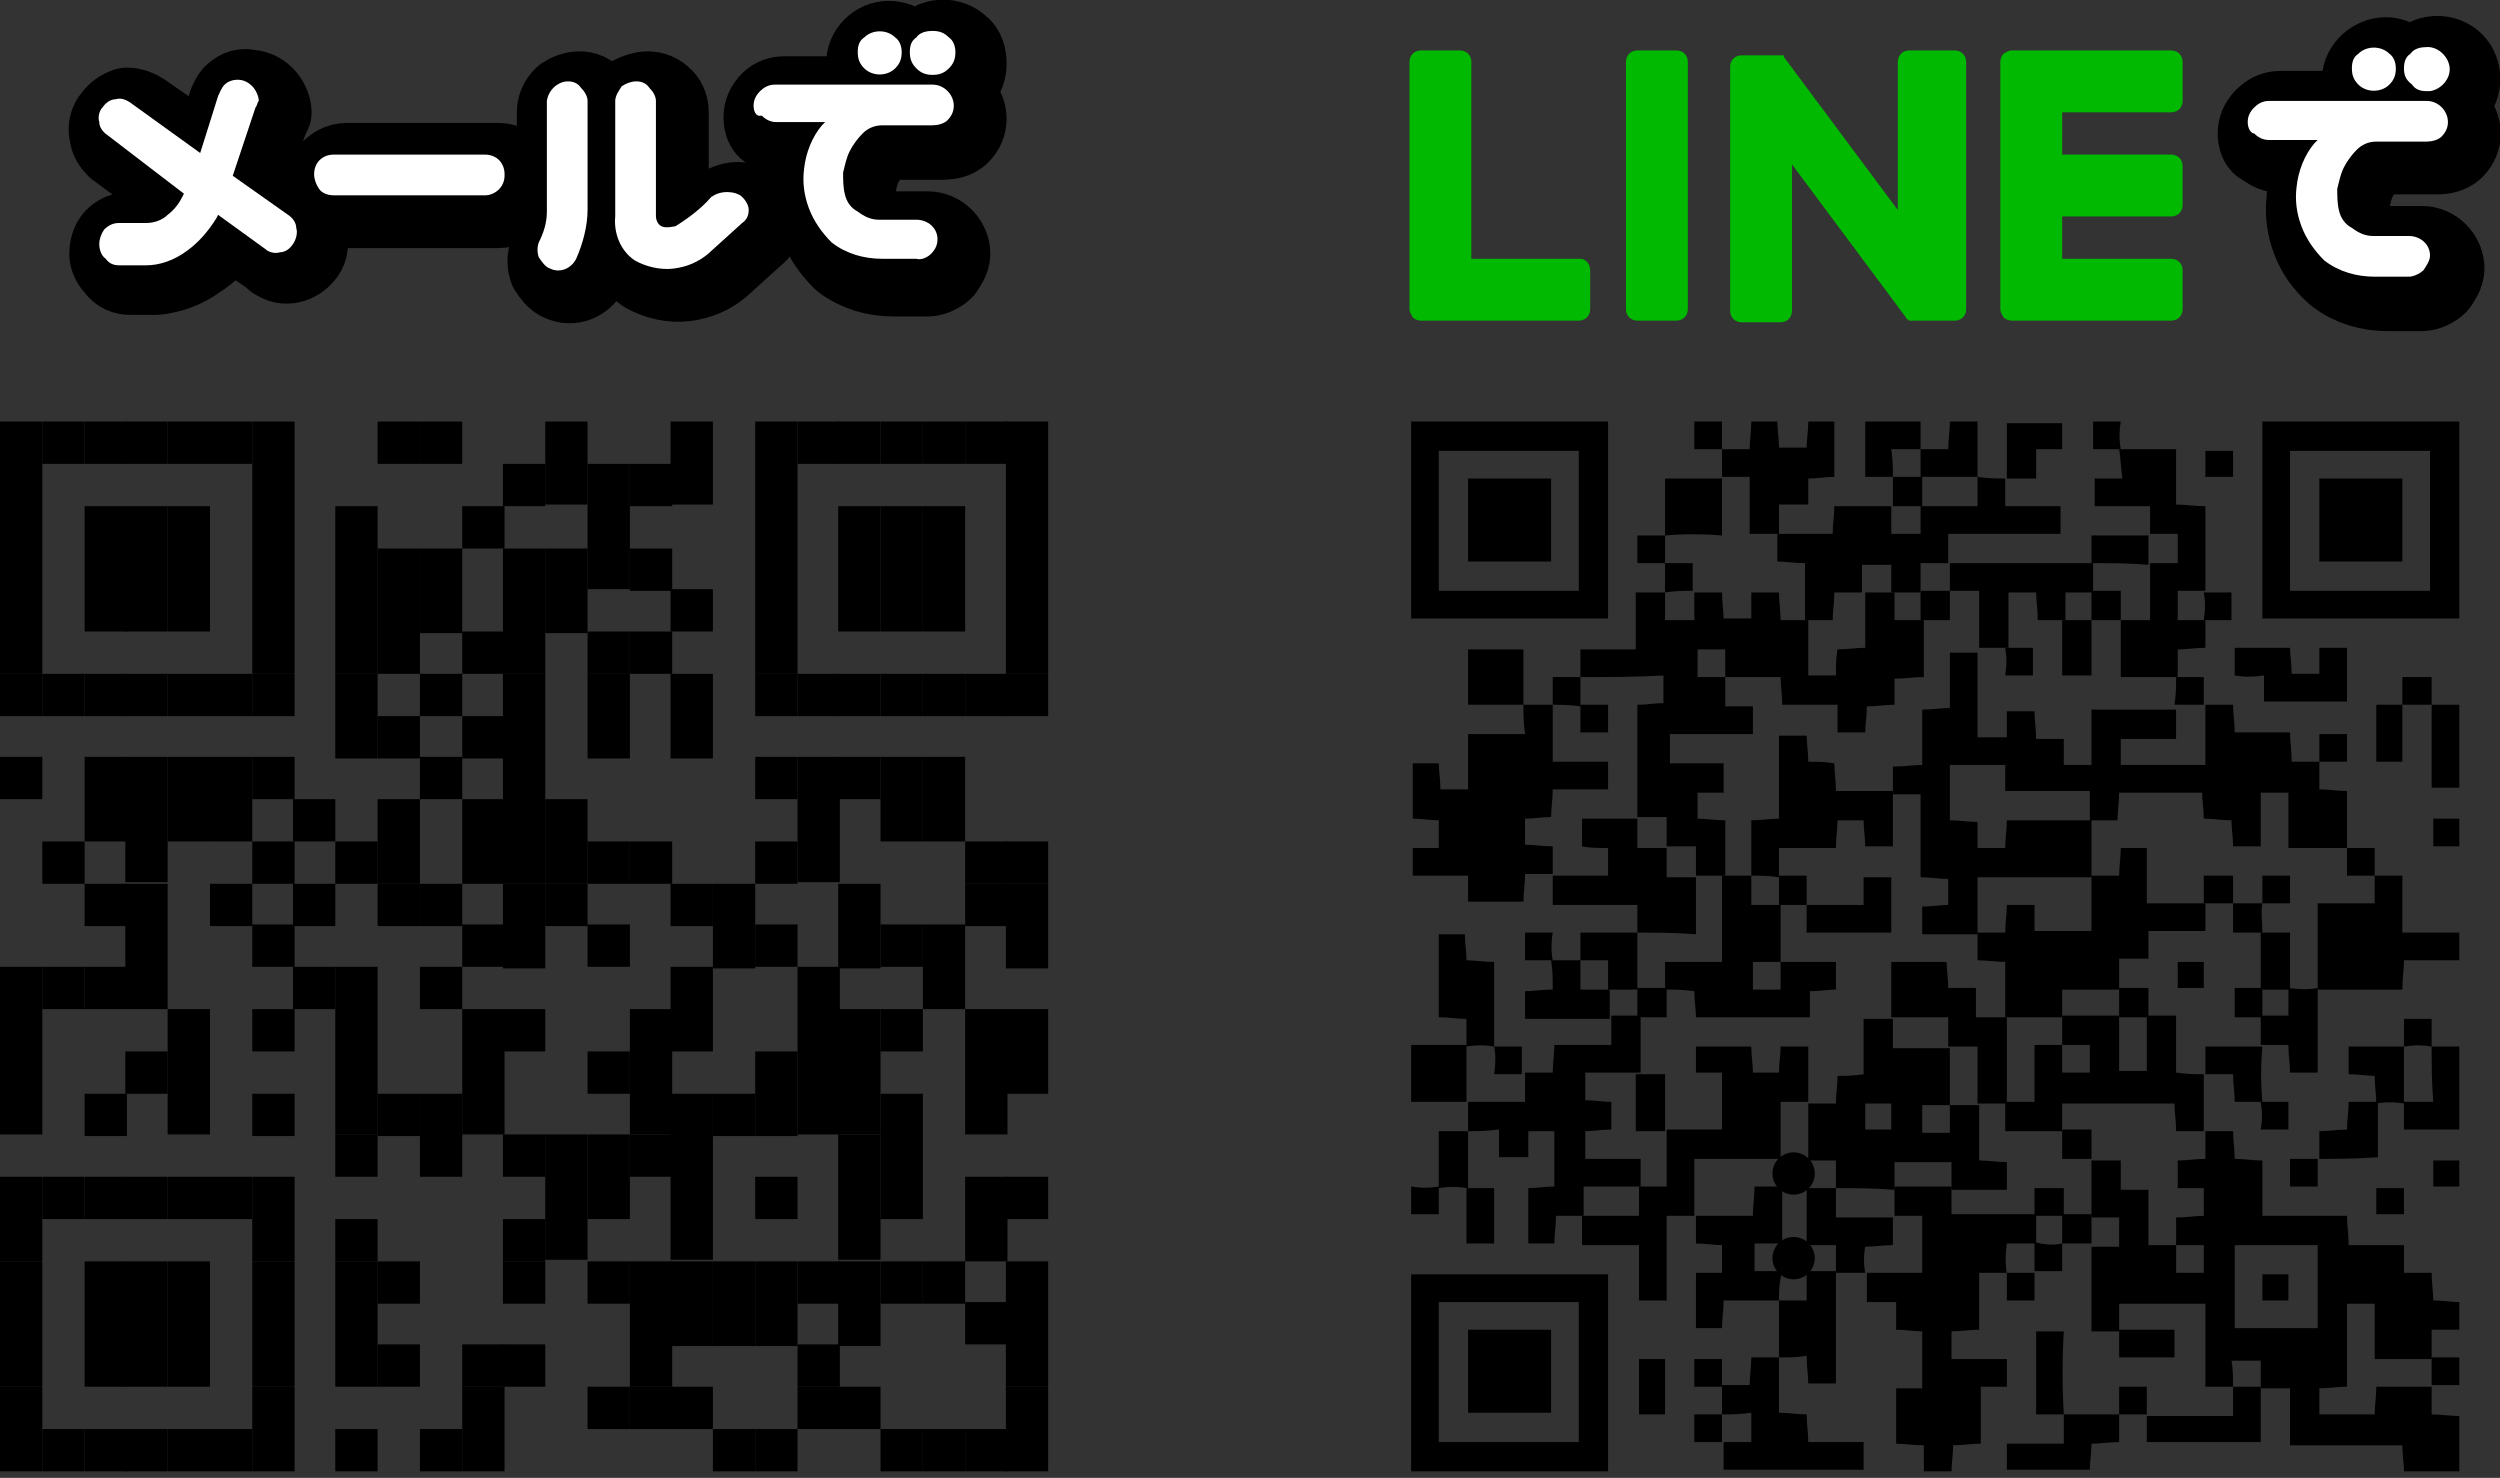 <?xml version="1.0" encoding="utf-8"?>
<!-- Generator: Adobe Illustrator 25.0.0, SVG Export Plug-In . SVG Version: 6.00 Build 0)  -->
<svg version="1.1" id="レイヤー_1" xmlns="http://www.w3.org/2000/svg" xmlns:xlink="http://www.w3.org/1999/xlink" x="0px"
	 y="0px" viewBox="0 0 153.6 90.8" style="enable-background:new 0 0 153.6 90.8;" xml:space="preserve">
<rect x="0" y="0" width="153.6" height="90.8" fill="#333333" stroke="none"/>
<style type="text/css">
	.st0{fill:none;stroke:#000000;stroke-width:5.09;stroke-linecap:round;stroke-linejoin:round;}
	.st1{fill:none;stroke:#000000;stroke-width:2.71;stroke-linecap:round;stroke-linejoin:round;}
	.st2{fill:#FFFFFF;}
	.st3{fill:#00B900;}
</style>
<g id="レイヤー_2_1_">
	<g id="レイヤー_1-2">
		<rect y="25.9" width="2.6" height="15.5"/>
		<rect y="41.4" width="2.6" height="2.6"/>
		<rect y="46.5" width="2.6" height="2.6"/>
		<rect y="59.4" width="2.6" height="10.3"/>
		<rect y="72.3" width="2.6" height="5.2"/>
		<rect y="77.5" width="2.6" height="7.7"/>
		<rect y="85.2" width="2.6" height="5.2"/>
		<rect x="2.6" y="25.9" width="2.6" height="2.6"/>
		<rect x="2.6" y="41.4" width="2.6" height="2.6"/>
		<rect x="2.6" y="51.7" width="2.6" height="2.6"/>
		<rect x="2.6" y="59.4" width="2.6" height="2.6"/>
		<rect x="2.6" y="72.3" width="2.6" height="2.6"/>
		<rect x="2.6" y="87.8" width="2.6" height="2.6"/>
		<rect x="5.2" y="25.9" width="2.6" height="2.6"/>
		<rect x="5.2" y="31.1" width="2.6" height="7.7"/>
		<rect x="5.2" y="41.4" width="2.6" height="2.6"/>
		<rect x="5.2" y="46.5" width="2.6" height="5.2"/>
		<rect x="5.2" y="54.3" width="2.6" height="2.6"/>
		<rect x="5.2" y="59.4" width="2.6" height="2.6"/>
		<rect x="5.2" y="67.2" width="2.6" height="2.6"/>
		<rect x="5.2" y="72.3" width="2.6" height="2.6"/>
		<rect x="5.2" y="77.5" width="2.6" height="7.7"/>
		<rect x="5.2" y="87.8" width="2.6" height="2.6"/>
		<rect x="7.7" y="25.9" width="2.6" height="2.6"/>
		<rect x="7.7" y="31.1" width="2.6" height="7.7"/>
		<rect x="7.7" y="41.4" width="2.6" height="2.6"/>
		<rect x="7.7" y="46.5" width="2.6" height="7.7"/>
		<rect x="7.7" y="54.3" width="2.6" height="7.7"/>
		<rect x="7.7" y="64.6" width="2.6" height="2.6"/>
		<rect x="7.7" y="72.3" width="2.6" height="2.6"/>
		<rect x="7.7" y="77.5" width="2.6" height="7.7"/>
		<rect x="7.7" y="87.8" width="2.6" height="2.6"/>
		<rect x="10.3" y="25.9" width="2.6" height="2.6"/>
		<rect x="10.3" y="31.1" width="2.6" height="7.7"/>
		<rect x="10.3" y="41.4" width="2.6" height="2.6"/>
		<rect x="10.3" y="46.5" width="2.6" height="5.2"/>
		<rect x="10.3" y="62" width="2.6" height="7.7"/>
		<rect x="10.3" y="72.3" width="2.6" height="2.6"/>
		<rect x="10.3" y="77.5" width="2.6" height="7.7"/>
		<rect x="10.3" y="87.8" width="2.6" height="2.6"/>
		<rect x="12.9" y="25.9" width="2.6" height="2.6"/>
		<rect x="12.9" y="41.4" width="2.6" height="2.6"/>
		<rect x="12.9" y="46.5" width="2.6" height="5.2"/>
		<rect x="12.9" y="54.3" width="2.6" height="2.6"/>
		<rect x="12.9" y="72.3" width="2.6" height="2.6"/>
		<rect x="12.9" y="87.8" width="2.6" height="2.6"/>
		<rect x="15.5" y="25.9" width="2.6" height="15.5"/>
		<rect x="15.5" y="41.4" width="2.6" height="2.6"/>
		<rect x="15.5" y="46.5" width="2.6" height="2.6"/>
		<rect x="15.5" y="51.7" width="2.6" height="2.6"/>
		<rect x="15.5" y="56.8" width="2.6" height="2.6"/>
		<rect x="15.5" y="62" width="2.6" height="2.6"/>
		<rect x="15.5" y="67.2" width="2.6" height="2.6"/>
		<rect x="15.5" y="72.3" width="2.6" height="5.2"/>
		<rect x="15.5" y="77.5" width="2.6" height="7.7"/>
		<rect x="15.5" y="85.2" width="2.6" height="5.2"/>
		<rect x="18" y="49.1" width="2.6" height="2.6"/>
		<rect x="18" y="54.3" width="2.6" height="2.6"/>
		<rect x="18" y="59.4" width="2.6" height="2.6"/>
		<rect x="20.6" y="31.1" width="2.6" height="10.3"/>
		<rect x="20.6" y="41.4" width="2.6" height="5.2"/>
		<rect x="20.6" y="51.7" width="2.6" height="2.6"/>
		<rect x="20.6" y="59.4" width="2.6" height="10.3"/>
		<rect x="20.6" y="69.7" width="2.6" height="2.6"/>
		<rect x="20.6" y="74.9" width="2.6" height="2.6"/>
		<rect x="20.6" y="77.5" width="2.6" height="7.7"/>
		<rect x="20.6" y="87.8" width="2.6" height="2.6"/>
		<rect x="23.2" y="25.9" width="2.6" height="2.6"/>
		<rect x="23.2" y="33.7" width="2.6" height="7.7"/>
		<rect x="23.2" y="44" width="2.6" height="2.6"/>
		<rect x="23.2" y="49.1" width="2.6" height="5.2"/>
		<rect x="23.2" y="54.3" width="2.6" height="2.6"/>
		<rect x="23.2" y="67.2" width="2.6" height="2.6"/>
		<rect x="23.2" y="77.5" width="2.6" height="2.6"/>
		<rect x="23.2" y="82.6" width="2.6" height="2.6"/>
		<rect x="25.8" y="25.9" width="2.6" height="2.6"/>
		<rect x="25.8" y="33.7" width="2.6" height="5.2"/>
		<rect x="25.8" y="41.4" width="2.6" height="2.6"/>
		<rect x="25.8" y="46.5" width="2.6" height="2.6"/>
		<rect x="25.8" y="54.3" width="2.6" height="2.6"/>
		<rect x="25.8" y="59.4" width="2.6" height="2.6"/>
		<rect x="25.8" y="67.2" width="2.6" height="2.6"/>
		<rect x="25.8" y="69.7" width="2.6" height="2.6"/>
		<rect x="25.8" y="87.8" width="2.6" height="2.6"/>
		<rect x="28.4" y="31.1" width="2.6" height="2.6"/>
		<rect x="28.4" y="38.8" width="2.6" height="2.6"/>
		<rect x="28.4" y="44" width="2.6" height="2.6"/>
		<rect x="28.4" y="49.1" width="2.6" height="5.2"/>
		<rect x="28.4" y="56.8" width="2.6" height="2.6"/>
		<rect x="28.4" y="62" width="2.6" height="7.7"/>
		<rect x="28.4" y="82.6" width="2.6" height="2.6"/>
		<rect x="28.4" y="85.2" width="2.6" height="5.2"/>
		<rect x="30.9" y="28.5" width="2.6" height="2.6"/>
		<rect x="30.9" y="33.7" width="2.6" height="7.7"/>
		<rect x="30.9" y="41.4" width="2.6" height="12.9"/>
		<rect x="30.9" y="54.3" width="2.6" height="5.2"/>
		<rect x="30.9" y="62" width="2.6" height="2.6"/>
		<rect x="30.9" y="69.7" width="2.6" height="2.6"/>
		<rect x="30.9" y="74.9" width="2.6" height="2.6"/>
		<rect x="30.9" y="77.5" width="2.6" height="2.6"/>
		<rect x="30.9" y="82.6" width="2.6" height="2.6"/>
		<rect x="33.5" y="25.9" width="2.6" height="5.1"/>
		<rect x="33.5" y="33.7" width="2.6" height="5.2"/>
		<rect x="33.5" y="49.1" width="2.6" height="5.2"/>
		<rect x="33.5" y="54.3" width="2.6" height="2.6"/>
		<rect x="33.5" y="69.7" width="2.6" height="7.7"/>
		<rect x="36.1" y="28.5" width="2.6" height="7.7"/>
		<rect x="36.1" y="38.8" width="2.6" height="2.6"/>
		<rect x="36.1" y="41.4" width="2.6" height="5.2"/>
		<rect x="36.1" y="51.7" width="2.6" height="2.6"/>
		<rect x="36.1" y="56.8" width="2.6" height="2.6"/>
		<rect x="36.1" y="64.6" width="2.6" height="2.6"/>
		<rect x="36.1" y="69.7" width="2.6" height="5.2"/>
		<rect x="36.1" y="77.5" width="2.6" height="2.6"/>
		<rect x="36.1" y="85.2" width="2.6" height="2.6"/>
		<rect x="38.7" y="28.5" width="2.6" height="2.6"/>
		<rect x="38.7" y="33.7" width="2.6" height="2.6"/>
		<rect x="38.7" y="38.8" width="2.6" height="2.6"/>
		<rect x="38.7" y="51.7" width="2.6" height="2.6"/>
		<rect x="38.7" y="62" width="2.6" height="7.7"/>
		<rect x="38.7" y="69.7" width="2.6" height="2.6"/>
		<rect x="38.7" y="77.5" width="2.6" height="7.7"/>
		<rect x="38.7" y="85.2" width="2.6" height="2.6"/>
		<rect x="41.2" y="25.9" width="2.6" height="5.1"/>
		<rect x="41.2" y="36.2" width="2.6" height="2.6"/>
		<rect x="41.2" y="41.4" width="2.6" height="5.2"/>
		<rect x="41.2" y="54.3" width="2.6" height="2.6"/>
		<rect x="41.2" y="59.4" width="2.6" height="5.2"/>
		<rect x="41.2" y="67.2" width="2.6" height="2.6"/>
		<rect x="41.2" y="69.7" width="2.6" height="7.7"/>
		<rect x="41.2" y="77.5" width="2.6" height="5.2"/>
		<rect x="41.2" y="85.2" width="2.6" height="2.6"/>
		<rect x="43.8" y="54.3" width="2.6" height="5.2"/>
		<rect x="43.8" y="67.2" width="2.6" height="2.6"/>
		<rect x="43.8" y="77.5" width="2.6" height="5.2"/>
		<rect x="43.8" y="87.8" width="2.6" height="2.6"/>
		<rect x="46.4" y="25.9" width="2.6" height="15.5"/>
		<rect x="46.4" y="41.4" width="2.6" height="2.6"/>
		<rect x="46.4" y="46.5" width="2.6" height="2.6"/>
		<rect x="46.4" y="51.7" width="2.6" height="2.6"/>
		<rect x="46.4" y="56.8" width="2.6" height="2.6"/>
		<rect x="46.4" y="64.6" width="2.6" height="5.2"/>
		<rect x="46.4" y="72.3" width="2.6" height="2.6"/>
		<rect x="46.4" y="77.5" width="2.6" height="5.2"/>
		<rect x="46.4" y="87.8" width="2.6" height="2.6"/>
		<rect x="49" y="25.9" width="2.6" height="2.6"/>
		<rect x="49" y="41.4" width="2.6" height="2.6"/>
		<rect x="49" y="46.5" width="2.6" height="7.7"/>
		<rect x="49" y="59.4" width="2.6" height="10.3"/>
		<rect x="49" y="77.5" width="2.6" height="2.6"/>
		<rect x="49" y="82.6" width="2.6" height="2.6"/>
		<rect x="49" y="85.2" width="2.6" height="2.6"/>
		<rect x="51.5" y="25.9" width="2.6" height="2.6"/>
		<rect x="51.5" y="31.1" width="2.6" height="7.7"/>
		<rect x="51.5" y="41.4" width="2.6" height="2.6"/>
		<rect x="51.5" y="46.5" width="2.6" height="2.6"/>
		<rect x="51.5" y="54.3" width="2.6" height="5.2"/>
		<rect x="51.5" y="62" width="2.6" height="7.7"/>
		<rect x="51.5" y="69.7" width="2.6" height="7.7"/>
		<rect x="51.5" y="77.5" width="2.6" height="5.2"/>
		<rect x="51.5" y="85.2" width="2.6" height="2.6"/>
		<rect x="54.1" y="25.9" width="2.6" height="2.6"/>
		<rect x="54.1" y="31.1" width="2.6" height="7.7"/>
		<rect x="54.1" y="41.4" width="2.6" height="2.6"/>
		<rect x="54.1" y="46.5" width="2.6" height="5.2"/>
		<rect x="54.1" y="56.8" width="2.6" height="2.6"/>
		<rect x="54.1" y="62" width="2.6" height="2.6"/>
		<rect x="54.1" y="67.2" width="2.6" height="2.6"/>
		<rect x="54.1" y="69.7" width="2.6" height="5.2"/>
		<rect x="54.1" y="77.5" width="2.6" height="2.6"/>
		<rect x="54.1" y="87.8" width="2.6" height="2.6"/>
		<rect x="56.7" y="25.9" width="2.6" height="2.6"/>
		<rect x="56.7" y="31.1" width="2.6" height="7.7"/>
		<rect x="56.7" y="41.4" width="2.6" height="2.6"/>
		<rect x="56.7" y="46.5" width="2.6" height="5.2"/>
		<rect x="56.7" y="56.8" width="2.6" height="5.2"/>
		<rect x="56.7" y="77.5" width="2.6" height="2.6"/>
		<rect x="56.7" y="87.8" width="2.6" height="2.6"/>
		<rect x="59.3" y="25.9" width="2.6" height="2.6"/>
		<rect x="59.3" y="41.4" width="2.6" height="2.6"/>
		<rect x="59.3" y="51.7" width="2.6" height="2.6"/>
		<rect x="59.3" y="54.3" width="2.6" height="2.6"/>
		<rect x="59.3" y="62" width="2.6" height="7.7"/>
		<rect x="59.3" y="72.3" width="2.6" height="5.2"/>
		<rect x="59.3" y="80" width="2.6" height="2.6"/>
		<rect x="59.3" y="87.8" width="2.6" height="2.6"/>
		<rect x="61.8" y="25.9" width="2.6" height="15.5"/>
		<rect x="61.8" y="41.4" width="2.6" height="2.6"/>
		<rect x="61.8" y="51.7" width="2.6" height="2.6"/>
		<rect x="61.8" y="54.3" width="2.6" height="5.2"/>
		<rect x="61.8" y="62" width="2.6" height="5.2"/>
		<rect x="61.8" y="72.3" width="2.6" height="2.6"/>
		<rect x="61.8" y="77.5" width="2.6" height="7.7"/>
		<rect x="61.8" y="85.2" width="2.6" height="5.2"/>
		<path class="st0" d="M16.4,7.3L15,11.5l3.3,2.4c0.3,0.2,0.5,0.5,0.5,0.8c0.1,0.3,0,0.7-0.2,0.9c-0.4,0.5-1.1,0.7-1.6,0.3
			c0,0-0.1,0-0.1-0.1L14,13.8c0,0.1-0.1,0.2-0.1,0.2c-0.5,0.8-1.1,1.4-1.9,1.9c-0.7,0.5-1.5,0.8-2.4,0.9H8c-0.3,0-0.6-0.1-0.8-0.4
			c-0.2-0.2-0.4-0.5-0.4-0.8c0-0.3,0.1-0.7,0.3-0.9c0.2-0.2,0.5-0.4,0.9-0.3h1.8c0.5,0,1-0.2,1.3-0.5c0.4-0.3,0.7-0.7,0.9-1.1
			c0-0.1,0.1-0.2,0.1-0.2L7.2,9C7,8.8,6.8,8.5,6.8,8.2C6.7,7.9,6.8,7.5,7,7.3C7.2,7,7.5,6.8,7.8,6.7c0.3,0,0.6,0.1,0.9,0.3l4.3,3
			l1.1-3.6c0.1-0.2,0.2-0.5,0.4-0.6c0.2-0.2,0.5-0.3,0.8-0.2c0.3,0,0.6,0.1,0.9,0.4c0.2,0.2,0.4,0.6,0.4,0.9
			C16.5,7,16.5,7.2,16.4,7.3z"/>
		<path class="st0" d="M20,11.4c0-0.3,0.1-0.6,0.4-0.9c0.2-0.2,0.5-0.4,0.9-0.4h9.3c0.3,0,0.7,0.1,0.9,0.4c0.2,0.2,0.4,0.6,0.4,0.9
			c0,0.3-0.1,0.7-0.4,0.9c-0.2,0.2-0.5,0.4-0.9,0.4h-9.3c-0.3,0-0.6-0.1-0.9-0.4C20.1,12,20,11.7,20,11.4z"/>
		<path class="st0" d="M35.6,5.7c0.3,0,0.6,0.1,0.8,0.4c0.2,0.2,0.4,0.5,0.4,0.8v6.7c0,1-0.3,2.1-0.7,3c-0.3,0.6-1,0.9-1.6,0.6
			c0,0,0,0,0,0c-0.3-0.1-0.5-0.4-0.7-0.7c-0.1-0.3-0.1-0.6,0-0.9c0.3-0.6,0.5-1.2,0.5-1.9V6.9c0-0.3,0.1-0.6,0.4-0.9
			C35,5.8,35.3,5.7,35.6,5.7z M39.8,5.7c0.3,0,0.6,0.1,0.9,0.4C40.9,6.3,41,6.6,41,6.9V14c0,0.2,0.1,0.4,0.2,0.5
			c0.2,0.2,0.5,0.2,1,0.1c0.8-0.5,1.6-1.1,2.2-1.8c0.3-0.2,0.6-0.3,1-0.3c0.3,0,0.7,0.1,0.9,0.3c0.2,0.2,0.4,0.5,0.4,0.8
			c0,0.3-0.1,0.6-0.4,0.8l-2.1,1.9c-0.6,0.5-1.3,0.8-2.1,0.9c-0.8,0.1-1.7-0.1-2.4-0.5c-0.9-0.6-1.3-1.7-1.2-2.7V6.9
			c0-0.3,0.1-0.6,0.3-0.9C39.2,5.8,39.5,5.7,39.8,5.7z"/>
		<path class="st0" d="M47,7.2c0-0.3,0.1-0.6,0.4-0.9C47.6,6.1,47.9,6,48.2,6H58c0.7,0,1.3,0.6,1.3,1.3c0,0,0,0,0,0
			c0,0.3-0.1,0.6-0.4,0.9c-0.2,0.2-0.6,0.3-0.9,0.3h-3.1c-0.5,0-0.9,0.2-1.2,0.5c-0.3,0.3-0.6,0.7-0.8,1.1c-0.2,0.4-0.3,0.9-0.4,1.3
			c-0.1,0.4,0,0.9,0.1,1.3c0.1,0.5,0.4,0.9,0.8,1.1c0.4,0.3,0.8,0.5,1.3,0.5h2.3c0.7,0,1.3,0.6,1.3,1.3c0,0.3-0.2,0.6-0.4,0.9
			c-0.2,0.2-0.6,0.4-0.9,0.4h-2.1c-1.1,0-2.2-0.3-3.1-1c-0.6-0.6-1.1-1.3-1.4-2.1c-0.3-0.8-0.4-1.6-0.3-2.4c0-1,0.4-2,1.1-2.8
			l0.2-0.2h-3c-0.3,0-0.6-0.1-0.9-0.4C47.1,7.9,47,7.6,47,7.2z M53.3,3.9c0-0.7,0.6-1.3,1.3-1.3S56,3.1,56,3.9s-0.6,1.3-1.3,1.3
			S53.3,4.6,53.3,3.9z M56.5,3.9c0-0.4,0.2-0.7,0.5-1c0.5-0.5,1.4-0.5,1.9,0c0.3,0.2,0.4,0.6,0.4,1c0,0.4-0.1,0.7-0.4,1
			c-0.5,0.5-1.4,0.5-1.9,0C56.7,4.6,56.6,4.3,56.5,3.9L56.5,3.9z"/>
		<path class="st1" d="M15.7,6.6l-1.4,4.2l3.4,2.4c0.3,0.2,0.5,0.5,0.5,0.8c0.1,0.3,0,0.7-0.2,1c-0.2,0.3-0.5,0.5-0.8,0.5
			c-0.3,0.1-0.7,0-0.9-0.2l-2.9-2.1l-0.1,0.2c-0.5,0.8-1.1,1.5-1.8,2C10.7,16,9.8,16.3,9,16.3H7.3c-0.3,0-0.6-0.1-0.8-0.4
			c-0.3-0.2-0.4-0.6-0.4-0.9c0-0.3,0.1-0.6,0.3-0.9c0.2-0.2,0.5-0.4,0.9-0.4h1.7c0.5,0,1-0.2,1.3-0.5c0.4-0.3,0.7-0.7,0.9-1.1
			l0.1-0.2L6.6,8.3C6.3,8.1,6.1,7.8,6.1,7.5C6,7.2,6.1,6.8,6.3,6.6c0.2-0.3,0.5-0.5,0.8-0.5C7.4,6,7.7,6.1,8,6.3l4.3,3.1l1.1-3.5
			c0.1-0.2,0.2-0.5,0.4-0.7C14,5,14.3,4.9,14.6,4.9c0.3,0,0.6,0.1,0.9,0.4c0.2,0.2,0.4,0.6,0.4,0.9C15.8,6.3,15.8,6.5,15.7,6.6z"/>
		<path class="st1" d="M19.3,10.7c0-0.7,0.5-1.2,1.2-1.2c0,0,0,0,0,0h9.3c0.7,0,1.2,0.5,1.2,1.2c0,0,0,0,0,0.1
			c0,0.7-0.6,1.2-1.2,1.2h-9.3c-0.3,0-0.7-0.1-0.9-0.4C19.4,11.3,19.3,11,19.3,10.7z"/>
		<path class="st1" d="M34.9,5c0.3,0,0.6,0.1,0.8,0.4c0.2,0.2,0.4,0.5,0.4,0.8v6.7c0,1-0.3,2.1-0.7,3c-0.3,0.6-1,0.9-1.6,0.6
			c0,0,0,0,0,0c-0.3-0.1-0.5-0.4-0.7-0.7c-0.1-0.3-0.1-0.6,0-0.9c0.3-0.6,0.5-1.2,0.5-1.9V6.2C33.7,5.5,34.3,5,34.9,5z M39.1,5
			c0.3,0,0.6,0.1,0.8,0.4c0.2,0.2,0.4,0.5,0.4,0.8v7.1c0,0.2,0.1,0.4,0.2,0.5c0.2,0.2,0.5,0.2,1,0.1c0.8-0.5,1.6-1.1,2.2-1.8
			c0.3-0.2,0.6-0.3,1-0.3c0.3,0,0.7,0.1,0.9,0.3c0.2,0.2,0.4,0.5,0.4,0.8c0,0.3-0.1,0.6-0.4,0.8l-2.1,1.9c-0.6,0.5-1.3,0.8-2.1,0.9
			c-0.8,0.1-1.7-0.1-2.4-0.5c-0.9-0.6-1.3-1.7-1.2-2.7V6.2c0-0.3,0.2-0.6,0.4-0.9C38.5,5.1,38.8,5,39.1,5z"/>
		<path class="st1" d="M46.3,6.5c0-0.3,0.1-0.6,0.4-0.9c0.2-0.2,0.5-0.4,0.9-0.4h9.7c0.7,0,1.3,0.6,1.3,1.3c0,0.3-0.1,0.6-0.4,0.9
			c-0.2,0.2-0.6,0.3-0.9,0.3h-3.1c-0.5,0-0.9,0.2-1.2,0.5c-0.3,0.3-0.6,0.7-0.8,1.1c-0.2,0.4-0.3,0.9-0.4,1.3c0,0.4,0,0.9,0.1,1.3
			c0.1,0.5,0.4,0.9,0.8,1.1c0.4,0.3,0.8,0.5,1.3,0.5h2.3c0.7,0,1.3,0.5,1.3,1.2c0,0.3-0.1,0.6-0.4,0.9c-0.2,0.2-0.6,0.4-0.9,0.3
			h-2.1c-1.1,0-2.2-0.3-3.1-1c-0.6-0.6-1.1-1.3-1.4-2.1c-0.3-0.8-0.4-1.6-0.3-2.4c0.1-1,0.5-2,1.1-2.7l0.2-0.2h-3
			c-0.3,0-0.6-0.1-0.9-0.4C46.5,7.2,46.3,6.9,46.3,6.5z M52.7,3.2c0-0.4,0.1-0.7,0.4-0.9c0.5-0.5,1.4-0.5,1.9,0
			c0.3,0.2,0.4,0.6,0.4,0.9c0,0.4-0.1,0.7-0.4,1c-0.5,0.5-1.4,0.5-1.9,0C52.8,3.9,52.7,3.6,52.7,3.2z M55.9,3.2
			c0-0.4,0.1-0.7,0.4-0.9c0.2-0.3,0.6-0.4,1-0.4c0.4,0,0.7,0.1,1,0.4c0.3,0.2,0.4,0.6,0.4,0.9c0,0.4-0.1,0.7-0.4,1
			c-0.3,0.3-0.6,0.4-1,0.4c-0.4,0-0.7-0.1-1-0.4C56,3.9,55.9,3.6,55.9,3.2z"/>
		<path class="st2" d="M15.7,6.6l-1.4,4.2l3.4,2.4c0.3,0.2,0.5,0.5,0.5,0.8c0.1,0.3,0,0.7-0.2,1c-0.2,0.3-0.5,0.5-0.8,0.5
			c-0.3,0.1-0.7,0-0.9-0.2l-2.9-2.1l-0.1,0.2c-0.5,0.8-1.1,1.5-1.8,2C10.7,16,9.8,16.3,9,16.3H7.3c-0.3,0-0.6-0.1-0.8-0.4
			c-0.3-0.2-0.4-0.6-0.4-0.9c0-0.3,0.1-0.6,0.3-0.9c0.2-0.2,0.5-0.4,0.9-0.4h1.7c0.5,0,1-0.2,1.3-0.5c0.4-0.3,0.7-0.7,0.9-1.1
			l0.1-0.2L6.6,8.3C6.3,8.1,6.1,7.8,6.1,7.5C6,7.2,6.1,6.8,6.3,6.6c0.2-0.3,0.5-0.5,0.8-0.5C7.4,6,7.7,6.1,8,6.3l4.3,3.1l1.1-3.5
			c0.1-0.2,0.2-0.5,0.4-0.7C14,5,14.3,4.9,14.6,4.9c0.3,0,0.6,0.1,0.9,0.4c0.2,0.2,0.4,0.6,0.4,0.9C15.8,6.3,15.8,6.5,15.7,6.6z"/>
		<path class="st2" d="M19.3,10.7c0-0.7,0.5-1.2,1.2-1.2c0,0,0,0,0,0h9.3c0.7,0,1.2,0.5,1.2,1.2c0,0,0,0,0,0.1
			c0,0.7-0.6,1.2-1.2,1.2h-9.3c-0.3,0-0.7-0.1-0.9-0.4C19.4,11.3,19.3,11,19.3,10.7z"/>
		<path class="st2" d="M34.9,5c0.3,0,0.6,0.1,0.8,0.4c0.2,0.2,0.4,0.5,0.4,0.8v6.7c0,1-0.3,2.1-0.7,3c-0.3,0.6-1,0.9-1.6,0.6
			c0,0,0,0,0,0c-0.3-0.1-0.5-0.4-0.7-0.7c-0.1-0.3-0.1-0.6,0-0.9c0.3-0.6,0.5-1.2,0.5-1.9V6.2C33.7,5.5,34.3,5,34.9,5z M39.1,5
			c0.3,0,0.6,0.1,0.8,0.4c0.2,0.2,0.4,0.5,0.4,0.8v7.1c0,0.2,0.1,0.4,0.2,0.5c0.2,0.2,0.5,0.2,1,0.1c0.8-0.5,1.6-1.1,2.2-1.8
			c0.3-0.2,0.6-0.3,1-0.3c0.3,0,0.7,0.1,0.9,0.3c0.2,0.2,0.4,0.5,0.4,0.8c0,0.3-0.1,0.6-0.4,0.8l-2.1,1.9c-0.6,0.5-1.3,0.8-2.1,0.9
			c-0.8,0.1-1.7-0.1-2.4-0.5c-0.9-0.6-1.3-1.7-1.2-2.7V6.2c0-0.3,0.2-0.6,0.4-0.9C38.5,5.1,38.8,5,39.1,5z"/>
		<path class="st2" d="M46.3,6.5c0-0.3,0.1-0.6,0.4-0.9c0.2-0.2,0.5-0.4,0.9-0.4h9.7c0.7,0,1.3,0.6,1.3,1.3c0,0.3-0.1,0.6-0.4,0.9
			c-0.2,0.2-0.6,0.3-0.9,0.3h-3.1c-0.5,0-0.9,0.2-1.2,0.5c-0.3,0.3-0.6,0.7-0.8,1.1c-0.2,0.4-0.3,0.9-0.4,1.3c0,0.4,0,0.9,0.1,1.3
			c0.1,0.5,0.4,0.9,0.8,1.1c0.4,0.3,0.8,0.5,1.3,0.5h2.3c0.7,0,1.3,0.5,1.3,1.2c0,0.3-0.1,0.6-0.4,0.9c-0.2,0.2-0.6,0.4-0.9,0.3
			h-2.1c-1.1,0-2.2-0.3-3.1-1c-0.6-0.6-1.1-1.3-1.4-2.1c-0.3-0.8-0.4-1.6-0.3-2.4c0.1-1,0.5-2,1.1-2.7l0.2-0.2h-3
			c-0.3,0-0.6-0.1-0.9-0.4C46.5,7.2,46.3,6.9,46.3,6.5z M52.7,3.2c0-0.4,0.1-0.7,0.4-0.9c0.5-0.5,1.4-0.5,1.9,0
			c0.3,0.2,0.4,0.6,0.4,0.9c0,0.4-0.1,0.7-0.4,1c-0.5,0.5-1.4,0.5-1.9,0C52.8,3.9,52.7,3.6,52.7,3.2z M55.9,3.2
			c0-0.4,0.1-0.7,0.4-0.9c0.2-0.3,0.6-0.4,1-0.4c0.4,0,0.7,0.1,1,0.4c0.3,0.2,0.4,0.6,0.4,0.9c0,0.4-0.1,0.7-0.4,1
			c-0.3,0.3-0.6,0.4-1,0.4c-0.4,0-0.7-0.1-1-0.4C56,3.9,55.9,3.6,55.9,3.2z"/>
		<path class="st0" d="M138.8,8.2c0-0.3,0.1-0.6,0.4-0.9c0.2-0.2,0.5-0.4,0.9-0.4h9.7c0.7,0,1.3,0.6,1.3,1.3c0,0,0,0,0,0
			c0,0.3-0.1,0.6-0.4,0.9c-0.2,0.2-0.6,0.3-0.9,0.3h-3.1c-0.5,0-0.9,0.2-1.2,0.5c-0.3,0.3-0.6,0.7-0.8,1.1c-0.2,0.4-0.3,0.9-0.4,1.3
			c0,0.4,0,0.9,0.1,1.3c0.1,0.5,0.4,0.9,0.8,1.1c0.4,0.3,0.8,0.5,1.3,0.5h2.3c0.7,0,1.3,0.6,1.3,1.3c0,0,0,0,0,0
			c0,0.3-0.2,0.6-0.4,0.9c-0.2,0.2-0.6,0.4-0.9,0.4h-2.1c-1.1,0-2.2-0.3-3.1-1c-0.7-0.6-1.2-1.3-1.5-2.1c-0.3-0.8-0.4-1.6-0.3-2.4
			c0-1,0.4-2,1.1-2.8l0.2-0.2h-3c-0.3,0-0.6-0.1-0.9-0.4C138.9,8.9,138.8,8.5,138.8,8.2z M145.2,4.9c0-0.7,0.7-1.3,1.4-1.3
			s1.3,0.7,1.3,1.4c0,0.3-0.2,0.7-0.4,0.9c-0.5,0.5-1.4,0.5-1.9,0C145.3,5.6,145.2,5.3,145.2,4.9z M148.4,4.9c0-0.4,0.1-0.7,0.4-1
			c0.5-0.5,1.4-0.5,1.9,0c0.5,0.5,0.5,1.4,0,1.9c-0.5,0.5-1.4,0.5-1.9,0C148.5,5.6,148.4,5.2,148.4,4.9z"/>
		<path class="st1" d="M138.1,7.5c0-0.3,0.1-0.6,0.4-0.9c0.2-0.2,0.5-0.4,0.9-0.4h9.7c0.7,0,1.3,0.6,1.3,1.3c0,0.3-0.1,0.6-0.4,0.9
			c-0.2,0.2-0.6,0.3-0.9,0.3H146c-0.5,0-0.9,0.2-1.2,0.5c-0.3,0.3-0.6,0.7-0.8,1.1c-0.2,0.4-0.3,0.9-0.4,1.3c0,0.4,0,0.9,0.1,1.3
			c0.1,0.5,0.4,0.9,0.8,1.1c0.4,0.3,0.8,0.5,1.3,0.5h2.2c0.7,0,1.3,0.5,1.3,1.2c0,0.3-0.2,0.6-0.4,0.9c-0.2,0.2-0.6,0.4-0.9,0.4
			h-2.1c-1.1,0-2.2-0.3-3.1-1c-0.6-0.6-1.1-1.3-1.4-2.1c-0.3-0.8-0.4-1.6-0.3-2.4c0.1-1,0.5-2,1.1-2.7l0.2-0.2h-3
			c-0.3,0-0.6-0.1-0.9-0.4C138.3,8.2,138.1,7.9,138.1,7.5z M144.5,4.2c0-0.4,0.1-0.7,0.4-0.9c0.5-0.5,1.4-0.5,1.9,0
			c0.3,0.2,0.4,0.6,0.4,0.9c0,0.4-0.1,0.7-0.4,1c-0.5,0.5-1.4,0.5-1.9,0C144.6,4.9,144.5,4.6,144.5,4.2z M147.7,4.2
			c0-0.4,0.1-0.7,0.4-0.9c0.2-0.3,0.6-0.4,0.9-0.4c0.7-0.1,1.4,0.5,1.5,1.2s-0.5,1.4-1.2,1.5c-0.1,0-0.2,0-0.2,0
			c-0.4,0-0.7-0.1-0.9-0.4C147.8,4.9,147.7,4.6,147.7,4.2z"/>
		<path class="st2" d="M138.1,7.5c0-0.3,0.1-0.6,0.4-0.9c0.2-0.2,0.5-0.4,0.9-0.4h9.7c0.7,0,1.3,0.6,1.3,1.3c0,0.3-0.1,0.6-0.4,0.9
			c-0.2,0.2-0.6,0.3-0.9,0.3H146c-0.5,0-0.9,0.2-1.2,0.5c-0.3,0.3-0.6,0.7-0.8,1.1c-0.2,0.4-0.3,0.9-0.4,1.3c0,0.4,0,0.9,0.1,1.3
			c0.1,0.5,0.4,0.9,0.8,1.1c0.4,0.3,0.8,0.5,1.3,0.5h2.2c0.7,0,1.3,0.5,1.3,1.2c0,0.3-0.2,0.6-0.4,0.9c-0.2,0.2-0.6,0.4-0.9,0.4
			h-2.1c-1.1,0-2.2-0.3-3.1-1c-0.6-0.6-1.1-1.3-1.4-2.1c-0.3-0.8-0.4-1.6-0.3-2.4c0.1-1,0.5-2,1.1-2.7l0.2-0.2h-3
			c-0.3,0-0.6-0.1-0.9-0.4C138.3,8.2,138.1,7.9,138.1,7.5z M144.5,4.2c0-0.4,0.1-0.7,0.4-0.9c0.5-0.5,1.4-0.5,1.9,0
			c0.3,0.2,0.4,0.6,0.4,0.9c0,0.4-0.1,0.7-0.4,1c-0.5,0.5-1.4,0.5-1.9,0C144.6,4.9,144.5,4.6,144.5,4.2z M147.7,4.2
			c0-0.4,0.1-0.7,0.4-0.9c0.2-0.3,0.6-0.4,0.9-0.4c0.7-0.1,1.4,0.5,1.5,1.2s-0.5,1.4-1.2,1.5c-0.1,0-0.2,0-0.2,0
			c-0.4,0-0.7-0.1-0.9-0.4C147.8,4.9,147.7,4.6,147.7,4.2z"/>
		<path class="st3" d="M103,3.1h-2.4c-0.4,0-0.7,0.3-0.7,0.7v0V19c0,0.4,0.3,0.7,0.7,0.7c0,0,0,0,0,0h2.4c0.4,0,0.7-0.3,0.7-0.7
			c0,0,0,0,0,0V3.8C103.7,3.4,103.4,3.1,103,3.1L103,3.1"/>
		<path class="st3" d="M119.8,3.1h-2.5c-0.4,0-0.7,0.3-0.7,0.7v9.1l-7-9.4c0,0,0,0,0-0.1l0,0l0,0l0,0l0,0l0,0l0,0l0,0l0,0l0,0l0,0
			H107c-0.4,0-0.7,0.3-0.7,0.7c0,0,0,0,0,0v15c0,0.4,0.3,0.7,0.7,0.7c0,0,0,0,0,0h2.4c0.4,0,0.7-0.3,0.7-0.7l0,0v-9l7,9.4
			c0,0.1,0.1,0.1,0.2,0.2l0,0l0,0l0,0l0,0h0.1l0,0l0,0h0.2h2.5c0.4,0,0.7-0.3,0.7-0.7l0,0V3.8c0-0.4-0.3-0.7-0.7-0.7"/>
		<path class="st3" d="M97.1,15.9h-6.7V3.8c0-0.4-0.3-0.7-0.7-0.7h-2.4c-0.4,0-0.7,0.3-0.7,0.7v0V19l0,0c0,0.2,0.1,0.3,0.2,0.5l0,0
			c0.1,0.1,0.3,0.2,0.5,0.2H97c0.4,0,0.7-0.3,0.7-0.7c0,0,0,0,0,0v-2.4C97.7,16.2,97.4,15.9,97.1,15.9C97,15.9,97,15.9,97.1,15.9"/>
		<path class="st3" d="M133.4,6.9c0.4,0,0.7-0.3,0.7-0.7V3.8c0-0.4-0.3-0.7-0.7-0.7h-9.8c-0.2,0-0.3,0.1-0.5,0.2l0,0
			c-0.1,0.1-0.2,0.3-0.2,0.5l0,0V19l0,0c0,0.2,0.1,0.3,0.2,0.5l0,0c0.1,0.1,0.3,0.2,0.5,0.2h9.8c0.4,0,0.7-0.3,0.7-0.7v-2.4
			c0-0.4-0.3-0.7-0.7-0.7h-6.7v-2.6h6.7c0.4,0,0.7-0.3,0.7-0.7v-2.4c0-0.4-0.3-0.7-0.7-0.7h-6.7V6.9H133.4z"/>
	</g>
</g>
<g>
	<path d="M137.2,85.2c-0.5,0-1.1,0-1.7,0c0-1.7,0-3.4,0-5.1c-1.8,0-3.5,0-5.3,0c0,0.6,0,1.1,0,1.7l0,0c-0.5,0-1.1,0-1.7,0
		c0-1.8,0-3.5,0-5.2l0,0c0.6,0,1.1,0,1.7,0c0-0.7,0-1.2,0-1.8c-0.6,0-1.1,0-1.7,0l0,0c0-1.2,0-2.3,0-3.5c0.6,0,1.1,0,1.8,0
		c0,0.7,0,1.2,0,1.8c0.6,0,1.1,0,1.7,0c0,1.2,0,2.3,0,3.4c0.7,0,1.2,0,1.7,0c0,0.6,0,1.1,0,1.7c0.6,0,1.2,0,1.7,0c0-0.6,0-1.1,0-1.7
		c-0.6,0-1.1,0-1.7,0c0-0.6,0-1.1,0-1.7c0.7,0,1.2-0.1,1.7-0.1c0-0.6,0-1.1,0-1.7c-0.6,0-1.1,0-1.6,0c0-0.6,0-1.1,0-1.7
		c0.6,0,1.1-0.1,1.7-0.1c0-0.6,0-1.2,0-1.7l0,0c0.5,0,1.1,0,1.7,0c0,0.6,0.1,1.1,0.1,1.7c0.6,0,1.1,0.1,1.7,0.1c0,1.1,0,2.2,0,3.4
		c1.8,0,3.4,0,5.2,0c0,0.6,0.1,1.1,0.1,1.8c1.1,0,2.2,0,3.4,0c0,0.6,0,1.1,0,1.7c0.6,0,1.1,0,1.7,0c0,0.6,0.1,1.2,0.1,1.7
		c0.6,0,1.1,0.1,1.6,0.1c0,0.6,0,1.1,0,1.7c-0.5,0-1,0-1.7,0c0,0.7,0,1.2,0,1.8l0,0c-1.1,0-2.3,0-3.5,0c0-1.2,0-2.3,0-3.4
		c-0.6,0-1.1,0-1.7,0c0,1.7,0,3.4,0,5.1c-0.6,0-1.2,0.1-1.7,0.1c0,0.6,0,1.1,0,1.6c1.2,0,2.3,0,3.4,0c0-0.6,0.1-1.1,0.1-1.7
		c1.2,0,2.3,0,3.4,0l0,0c0,0.5,0,1.1,0,1.7c0.6,0,1.1,0.1,1.7,0.1c0,1.1,0,2.2,0,3.4c-1.1,0-2.2,0-3.4,0c0-0.5-0.1-1-0.1-1.6
		c-2.3,0-4.5,0-6.9,0c0-1.2,0-2.3,0-3.5c-0.7,0-1.2,0-1.8,0l0,0c0-0.6,0-1.1,0-1.7c-0.7,0-1.2,0-1.8,0
		C137.2,84.1,137.2,84.7,137.2,85.2L137.2,85.2z M142.4,81.6c0-1.8,0-3.4,0-5.1c-1.8,0-3.4,0-5.1,0c0,1.7,0,3.4,0,5.1
		C139,81.6,140.6,81.6,142.4,81.6z"/>
	<path d="M135.5,43.3c0.5,0,1.1,0,1.7,0c0,0.6,0.1,1.1,0.1,1.7c1.1,0,2.2,0,3.4,0c0,0.6,0.1,1.1,0.1,1.8c0.6,0,1.1,0,1.7,0l0,0
		c0,0.5,0,1.1,0,1.7c0.6,0,1.1,0.1,1.7,0.1c0,1.2,0,2.3,0,3.5l0,0c-1.1,0-2.3,0-3.6,0c0-1.2,0-2.3,0-3.4c-0.6,0-1.1,0-1.7,0
		c0,1.2,0,2.3,0,3.3c-0.6,0-1.2,0-1.7,0c0-0.6-0.1-1.1-0.1-1.6c-0.6,0-1.1-0.1-1.7-0.1c0-0.6-0.1-1.1-0.1-1.6c-1.8,0-3.4,0-5.1,0
		c0,0.6-0.1,1.1-0.1,1.7c-0.6,0-1.2,0-1.7,0c0-0.6,0-1.1,0-1.8c-1.8,0-3.5,0-5.2,0c0-0.6,0-1.1,0-1.6c-1.2,0-2.3,0-3.4,0
		c0,1.2,0,2.3,0,3.4c0.6,0,1.1,0.1,1.7,0.1c0,0.6,0,1.1,0,1.6c0.6,0,1.1,0,1.7,0c0-0.6,0.1-1.1,0.1-1.7c1.8,0,3.5,0,5.2,0
		c0,1.2,0,2.3,0,3.5c-2.3,0-4.6,0-7,0c0,1.2,0,2.4,0,3.5c-1.1,0-2.3,0-3.4,0c0-0.7,0-1.2,0-1.7c0.6,0,1.1-0.1,1.6-0.1
		c0-0.6,0-1.1,0-1.6c-0.6,0-1.1-0.1-1.7-0.1c0-1.8,0-3.4,0-5.1c-0.6,0-1.2,0-1.7,0c0-0.6,0-1.1,0-1.7c0.7,0,1.2-0.1,1.8-0.1
		c0-1.2,0-2.3,0-3.4c0.6,0,1.1-0.1,1.7-0.1c0-1.2,0-2.3,0-3.4c0.7,0,1.2,0,1.7,0l0,0c0,1.7,0,3.5,0,5.2c0.7,0,1.2,0,1.8,0
		c0-0.6,0-1.1,0-1.6c0.6,0,1.1,0,1.7,0c0,0.6,0.1,1.1,0.1,1.7c0.6,0,1.1,0,1.7,0c0,0.6,0,1.1,0,1.6c0.6,0,1.1,0,1.7,0
		c0-1.2,0-2.3,0-3.4c1.8,0,3.5,0,5.2,0l0,0c0,0.6,0,1.1,0,1.8c-1.2,0-2.3,0-3.4,0c0,0.6,0,1.1,0,1.6c1.7,0,3.4,0,5.2,0
		C135.5,45.5,135.5,44.4,135.5,43.3L135.5,43.3z"/>
	<path d="M97.1,41.6c0-0.5,0-1.1,0-1.7c1.1,0,2.2,0,3.4,0c0-1.2,0-2.3,0-3.5c0.7,0,1.2,0,1.8,0l0,0c0,0.6,0,1.1,0,1.7
		c0.7,0,1.2,0,1.8,0c0-0.6,0-1.1,0-1.7l0,0c0.6,0,1.1,0,1.7,0c0,0.6,0.1,1.2,0.1,1.6c0.6,0,1.1,0,1.7,0c0-0.6,0-1.1,0-1.6
		c0.6,0,1.1,0,1.7,0c0,0.6,0.1,1.1,0.1,1.7c0.6,0,1.2,0,1.7,0l0,0c0,1.1,0,2.3,0,3.4c0.7,0,1.2,0,1.7,0c0-0.6,0-1.1,0.1-1.6
		c0.6,0,1.1-0.1,1.7-0.1c0-1.2,0-2.3,0-3.4l0,0c0.6,0,1.2,0,1.8,0l0,0c0,0.6,0,1.1,0,1.7c0.7,0,1.2,0,1.8,0c0,1.1,0,2.3,0,3.5
		c-0.7,0-1.2,0.1-1.8,0.1c0,0.6,0,1.1,0,1.6c-0.6,0-1.1,0.1-1.7,0.1c0,0.6-0.1,1.1-0.1,1.6c-0.6,0-1.1,0-1.7,0c0-0.6,0-1.1,0-1.7
		c-1.2,0-2.3,0-3.4,0c0-0.6-0.1-1.2-0.1-1.7c-1.2,0-2.3,0-3.4,0c0-0.6,0-1.1,0-1.7c-0.6,0-1.2,0-1.7,0c0,0.6,0,1.1,0,1.7
		c0.6,0,1.1,0,1.7,0c0,0.6,0,1.1,0,1.8c0.6,0,1.2,0,1.7,0c0,0.6,0,1.1,0,1.7c-1.7,0-3.4,0-5.1,0c0,0.6,0,1.2,0,1.8
		c1.2,0,2.2,0,3.3,0c0,0.6,0,1.1,0,1.8c-0.6,0-1.1,0-1.6,0c0,0.6,0,1.1,0,1.6c0.6,0,1.1,0.1,1.7,0.1c0,1.2,0,2.3,0,3.4
		c-0.6,0-1.2,0-1.8,0l0,0c0-0.6,0-1.1,0-1.8c-0.7,0-1.2,0-1.8,0l0,0c0-0.6,0-1.1,0-1.8c-0.7,0-1.2,0-1.8,0l0,0c0-2.3,0-4.6,0-6.9
		c0.6,0,1.1-0.1,1.6-0.1c0-0.6,0-1.1,0-1.7C100.5,41.6,98.8,41.6,97.1,41.6L97.1,41.6z"/>
	<path d="M123.3,78.2c-0.5,0-1.1,0-1.7,0c0,1.2,0,2.3,0,3.5c-0.6,0-1.2,0.1-1.7,0.1c0,0.6,0,1.1,0,1.7c1.1,0,2.2,0,3.4,0
		c0,0.6,0,1.2,0,1.7c-0.5,0-1,0-1.6,0c0,1.2,0,2.3,0,3.5c-0.6,0-1.2,0.1-1.7,0.1c0,0.6-0.1,1.1-0.1,1.6c-0.5,0-1,0-1.7,0
		c0-0.5,0-1,0-1.6c-0.6,0-1.2-0.1-1.7-0.1c0-1.1,0-2.2,0-3.4c0.5,0,1,0,1.6,0c0-1.2,0-2.3,0-3.5c-0.5,0-1-0.1-1.6-0.1
		c0-0.5,0-1,0-1.7c-0.6,0-1.1,0-1.8,0c0-0.7,0-1.2,0-1.8l0,0c1.1,0,2.3,0,3.4,0c0-1.3,0-2.4,0-3.5c-0.6,0-1.1,0-1.7,0l0,0
		c0-0.6,0-1.2,0-1.8c1.2,0,2.3,0,3.5,0c0,0.6,0,1.1,0,1.7c1.8,0,3.5,0,5.2,0c0,0.6,0,1.2,0,1.8l0,0c-0.6,0-1.1,0-1.8,0
		C123.2,77.1,123.2,77.7,123.3,78.2L123.3,78.2z"/>
	<path d="M93.6,43.3c0.6,0,1.2,0,1.8,0l0,0c0,1.1,0,2.3,0,3.5c1.3,0,2.4,0,3.4,0c0,0.6,0,1.1,0,1.7c-1.2,0-2.3,0-3.4,0
		c0,0.6-0.1,1.2-0.1,1.7c-0.6,0-1.1,0.1-1.6,0.1c0,0.6,0,1.1,0,1.6c0.6,0,1.1,0.1,1.7,0.1c0,0.6,0,1.2,0,1.7l0,0c-0.5,0-1.1,0-1.7,0
		c0,0.6-0.1,1.1-0.1,1.7c-1.1,0-2.2,0-3.4,0c0-0.5,0-1,0-1.6c-1.2,0-2.3,0-3.4,0c0-0.6,0-1.2,0-1.7c0.5,0,1,0,1.6,0
		c0-0.6,0-1.1,0-1.7c-0.5,0-1-0.1-1.6-0.1c0-1.1,0-2.2,0-3.4c0.5,0,1,0,1.6,0c0,0.5,0.1,1,0.1,1.6c0.6,0,1.1,0,1.7,0
		c0-1.1,0-2.2,0-3.4c1.2,0,2.3,0,3.5,0C93.6,44.4,93.6,43.9,93.6,43.3L93.6,43.3z"/>
	<path d="M151.1,38c-4.1,0-8,0-12.1,0c0-4,0-8,0-12.1c4,0,8,0,12.1,0C151.1,29.9,151.1,34,151.1,38z M149.3,36.3c0-2.9,0-5.8,0-8.6
		c-2.9,0-5.8,0-8.6,0c0,2.9,0,5.7,0,8.6C143.6,36.3,146.4,36.3,149.3,36.3z"/>
	<path d="M98.8,78.3c0,4,0,8,0,12.1c-4,0-8,0-12.1,0c0-4,0-8,0-12.1C90.7,78.3,94.7,78.3,98.8,78.3z M97,80c-2.9,0-5.8,0-8.6,0
		c0,2.9,0,5.8,0,8.6c2.9,0,5.7,0,8.6,0C97,85.7,97,82.9,97,80z"/>
	<path d="M98.8,38c-4,0-8,0-12.1,0c0-4,0-8,0-12.1c4,0,8,0,12.1,0C98.8,29.9,98.8,33.9,98.8,38z M97,27.7c-2.9,0-5.8,0-8.6,0
		c0,2.9,0,5.7,0,8.6c2.9,0,5.8,0,8.6,0C97,33.4,97,30.5,97,27.7z"/>
	<path d="M104.1,74.7c-0.5,0-1.1,0-1.7,0c0,1.8,0,3.4,0,5.2c-0.6,0-1.1,0-1.7,0c0-1.1,0-2.2,0-3.4c-1.2,0-2.3,0-3.5,0
		c0-0.7,0-1.2,0-1.8c0,0,0,0,0,0c1.1,0,2.3,0,3.5,0c0-0.7,0-1.2,0-1.8l0,0c0.6,0,1.1,0,1.7,0c0-1.3,0-2.4,0-3.5c1.1,0,2.3,0,3.4,0
		c0-1.2,0-2.3,0-3.5c-0.6,0-1.1,0-1.6,0c0-0.6,0-1.1,0-1.6c1.2,0,2.3,0,3.4,0c0,0.6,0.1,1.1,0.1,1.6c0.6,0,1.1,0,1.6,0
		c0-0.6,0.1-1.1,0.1-1.6c0.6,0,1.1,0,1.7,0c0,1.2,0,2.3,0,3.4c-0.6,0-1.1,0-1.7,0c0,1.2,0,2.4,0,3.5c-1.7,0-3.5,0-5.3,0
		C104.1,72.5,104.1,73.6,104.1,74.7L104.1,74.7z"/>
	<path d="M90.2,69.5c0-0.6,0-1.2,0-1.8l0,0c1.1,0,2.3,0,3.5,0c0-0.7,0-1.2,0-1.8l0,0c0.5,0,1.1,0,1.7,0c0-0.6,0.1-1.1,0.1-1.7
		c1.1,0,2.2,0,3.5,0c0-0.7,0-1.2,0-1.8c0,0,0,0,0,0c0.6,0,1.2,0,1.8,0c0,1.2,0,2.3,0,3.5c-1.1,0-2.3,0-3.4,0c0,0.6,0,1.2,0,1.7
		c0.6,0,1.1,0.1,1.6,0.1c0,0.6,0,1.1,0,1.7c-0.6,0-1.1,0.1-1.6,0.1c0,0.6,0,1.1,0,1.7c1.2,0,2.3,0,3.4,0c0,0.6,0,1.2,0,1.7l0,0
		c-1.1,0-2.3,0-3.5,0c0,0.7,0,1.2,0,1.8c0,0,0,0,0,0c-0.5,0-1.1,0-1.7,0c0,0.6-0.1,1.1-0.1,1.7c-0.5,0-1,0-1.6,0c0-1.1,0-2.2,0-3.4
		c0.5,0,1-0.1,1.6-0.1c0-1.1,0-2.2,0-3.4c-0.5,0-1,0-1.6,0c0,0.5,0,1,0,1.6c-0.6,0-1.2,0-1.8,0c0-0.5,0-1,0-1.7
		C91.3,69.5,90.7,69.5,90.2,69.5C90.1,69.5,90.2,69.5,90.2,69.5z"/>
	<path d="M123.2,29.4c0,0.5,0,1.1,0,1.7c1.2,0,2.3,0,3.4,0c0,0.6,0,1.1,0,1.7c-2.2,0-4.5,0-6.9,0c0,0.7,0,1.2,0,1.8l0,0
		c-0.6,0-1.1,0-1.7,0c0,0.7,0,1.2,0,1.8c-0.6,0-1.2,0-1.8,0l0,0c0-0.6,0-1.1,0-1.7c-0.7,0-1.2,0-1.8,0c0,0.6,0,1.1,0,1.7l0,0
		c-0.6,0-1.1,0-1.7,0c0,0.7-0.1,1.2-0.1,1.7c-0.6,0-1.2,0-1.7,0l0,0c0-1.1,0-2.3,0-3.5c-0.7,0-1.2-0.1-1.7-0.1c0-0.6,0-1.2,0-1.7
		l0,0c1.1,0,2.2,0,3.4,0c0-0.6,0.1-1.1,0.1-1.7c1.2,0,2.3,0,3.5,0l0,0c0,0.6,0,1.1,0,1.7c0.7,0,1.2,0,1.8,0c0-0.6,0-1.1,0-1.7l0,0
		c1.1,0,2.3,0,3.5,0c0-0.7,0-1.2,0-1.8l0,0C122.1,29.4,122.7,29.4,123.2,29.4L123.2,29.4z"/>
	<path d="M130.2,27.6c1.1,0,2.2,0,3.5,0c0,1.1,0,2.2,0,3.4c0.6,0,1.1,0.1,1.8,0.1c0,1.7,0,3.5,0,5.2l0,0c-0.6,0-1.1,0-1.7,0
		c0,0.7,0,1.2,0,1.8c0.6,0,1.1,0,1.7,0l0,0c0,0.5,0,1.1,0,1.7c-0.6,0-1.1,0.1-1.7,0.1c0,0.6,0,1.2,0,1.7l0,0c-1.1,0-2.3,0-3.5,0
		c0-1.2,0-2.4,0-3.5c0.6,0,1.1,0,1.8,0c0-1.2,0-2.4,0-3.5l0,0c0.6,0,1.1,0,1.7,0c0-0.7,0-1.2,0-1.8c-0.6,0-1.1,0-1.7,0l0,0
		c0-0.5,0-1.1,0-1.7c-1.2,0-2.3,0-3.4,0c0-0.6,0-1.1,0-1.7c0.5,0,1,0,1.7,0C130.3,28.7,130.3,28.2,130.2,27.6L130.2,27.6z"/>
	<path d="M135.4,66c0,1.2,0,2.3,0,3.5c0,0,0,0,0,0c-0.6,0-1.1,0-1.7,0c0-0.6-0.1-1.2-0.1-1.7c-2.4,0-4.6,0-6.9,0c0,0.6,0,1.1,0,1.7
		c-1.1,0-2.3,0-3.5,0c0-0.7,0-1.2,0-1.8c0.6,0,1.1,0,1.8,0c0-1.2,0-2.3,0-3.5c0.6,0,1.2,0,1.7,0c0,0.6,0,1.1,0,1.7
		c0.6,0,1.2,0,1.7,0c0-0.6,0-1.1,0-1.7c-0.6,0-1.1,0-1.7,0c0-0.6,0-1.2,0-1.8c1.2,0,2.3,0,3.5,0c0,1.1,0,2.3,0,3.4
		c0.6,0,1.2,0,1.7,0c0-1.2,0-2.3,0-3.4c0.6,0,1.1,0,1.8,0c0,1.3,0,2.4,0,3.5C134.4,66,134.9,66,135.4,66L135.4,66z"/>
	<path d="M145.9,53.8c0.5,0,1.1,0,1.7,0c0,1.1,0,2.2,0,3.5c1.2,0,2.3,0,3.5,0c0,0.6,0,1.1,0,1.7c-1.1,0-2.2,0-3.4,0
		c0,0.6-0.1,1.1-0.1,1.8c-1.8,0-3.5,0-5.2,0l0,0c0-1.7,0-3.4,0-5.3c1.2,0,2.3,0,3.5,0C145.9,54.8,145.9,54.3,145.9,53.8L145.9,53.8z
		"/>
	<path d="M100.6,57.3c0-0.5,0-1.1,0-1.7c-1.7,0-3.4,0-5.2,0c0-0.7,0-1.2,0-1.8c0,0,0,0,0,0c1.1,0,2.3,0,3.4,0c0-0.7,0-1.2,0-1.7
		c-0.6,0-1.1,0-1.6-0.1c0-0.6,0-1.1,0-1.7c1.2,0,2.3,0,3.4,0l0,0c0,0.6,0,1.1,0,1.8c0.7,0,1.2,0,1.8,0l0,0c0,0.6,0,1.1,0,1.8
		c0.7,0,1.2,0,1.8,0l0,0c0,1.1,0,2.3,0,3.5C102.8,57.3,101.7,57.3,100.6,57.3L100.6,57.3z"/>
	<path d="M105.8,86.9c0-0.6,0-1.2,0-1.8l0,0c0.5,0,1.1,0,1.7,0c0-0.6,0.1-1.1,0.1-1.7c0.6,0,1.2,0,1.7,0l0,0c0,1.1,0,2.2,0,3.4
		c0.6,0,1.1,0.1,1.7,0.1c0,0.6,0.1,1.1,0.1,1.7c1.1,0,2.2,0,3.4,0c0,0.6,0,1.1,0,1.7c-2.8,0-5.7,0-8.6,0c0-0.6,0-1.1,0-1.7l0,0
		c0.6,0,1.1,0,1.7,0c0-0.7,0-1.2,0-1.8C106.9,86.9,106.3,86.9,105.8,86.9L105.8,86.9z"/>
	<path d="M105.8,27.6c0.5,0,1.1,0,1.7,0c0-0.6,0.1-1.1,0.1-1.7c0.5,0,1,0,1.6,0c0,0.5,0.1,1,0.1,1.6c0.5,0,1.1,0,1.7,0
		c0-0.5,0.1-1,0.1-1.6c0.6,0,1,0,1.6,0c0,1.1,0,2.2,0,3.4c-0.5,0-1,0.1-1.6,0.1c0,0.5,0,1,0,1.6c-0.6,0-1.1,0-1.8,0
		c0,0.7,0,1.2,0,1.8c0,0,0,0,0,0c-0.6,0-1.1,0-1.8,0c0-1.2,0-2.3,0-3.5c-0.6,0-1.2,0-1.7,0l0,0C105.8,28.8,105.8,28.2,105.8,27.6
		C105.8,27.6,105.8,27.6,105.8,27.6z"/>
	<path d="M109.3,79.9c-1.1,0-2.2,0-3.4,0c0,0.6-0.1,1.1-0.1,1.7c-0.5,0-1.1,0-1.6,0c0-1.1,0-2.2,0-3.4c0.5,0,1,0,1.6,0
		c0-0.6,0-1.1,0-1.7c-0.5,0-1-0.1-1.6-0.1c0-0.6,0-1.2,0-1.7c0,0,0,0,0,0c1.1,0,2.3,0,3.5,0c0-0.7,0.1-1.2,0.1-1.8
		c0.6,0,1.2,0,1.7,0c0,1.2,0,2.3,0,3.5c-0.6,0-1.1,0-1.7,0c0,0.6,0,1.2,0,1.7c0.6,0,1.1,0,1.7,0C109.3,78.8,109.3,79.4,109.3,79.9
		L109.3,79.9z"/>
	<path d="M119.8,34.6c2.9,0,5.8,0,8.8,0l0,0c0,0.6,0,1.2,0,1.8c-0.6,0-1.1,0-1.7,0c0,0.6,0,1.2,0,1.7c-0.6,0-1.1,0-1.7,0
		c0-0.7-0.1-1.2-0.1-1.7c-0.6,0-1.1,0-1.7,0c0,1.2,0,2.3,0,3.4c0,0,0,0,0,0c-0.6,0-1.2,0-1.8,0c0,0,0,0,0,0c0-1.1,0-2.3,0-3.5
		c-0.7,0-1.2,0-1.8,0C119.8,35.8,119.8,35.2,119.8,34.6L119.8,34.6z"/>
	<path d="M109.3,83.4c0-1.2,0-2.3,0-3.5c0,0,0,0,0,0c0.6,0,1.1,0,1.7,0c0-0.7,0-1.2,0-1.8c0.6,0,1.2,0,1.8,0l0,0c0,2.3,0,4.6,0,6.9
		c-0.6,0-1.1,0-1.7,0c0-0.5-0.1-1-0.1-1.7C110.4,83.4,109.9,83.4,109.3,83.4C109.3,83.4,109.3,83.4,109.3,83.4z"/>
	<path d="M137.3,41.5c0-0.6,0-1.1,0-1.7c1.1,0,2.2,0,3.4,0c0,0.5,0.1,1,0.1,1.6c0.6,0,1.1,0,1.7,0c0-0.5,0-1,0-1.6
		c0.6,0,1.1,0,1.7,0c0,1.1,0,2.2,0,3.3c-1.7,0-3.4,0-5.1,0c0-0.5,0-1,0-1.6C138.4,41.6,137.9,41.6,137.3,41.5z"/>
	<path d="M90.1,64.3c0-0.5,0-1.1,0-1.7c-0.6,0-1.1-0.1-1.7-0.1c0-1.7,0-3.4,0-5.1c0.5,0,1,0,1.6,0c0,0.5,0.1,1,0.1,1.6
		c0.5,0,1,0.1,1.7,0.1c0,1.8,0,3.5,0,5.2l0,0C91.3,64.2,90.7,64.2,90.1,64.3L90.1,64.3z"/>
	<path d="M130.2,86.9c0,0.5,0,1.1,0,1.7c-0.6,0-1.1,0.1-1.7,0.1c0,0.6-0.1,1.1-0.1,1.6c-1.7,0-3.4,0-5.1,0c0-0.5,0-1,0-1.6
		c1.1,0,2.2,0,3.5,0c0-0.7,0-1.2,0-1.8l0,0C127.9,86.9,129.1,86.9,130.2,86.9L130.2,86.9z"/>
	<path d="M138.9,85.2c0,1.1,0,2.2,0,3.4c-2.3,0-4.6,0-7,0c0-0.6,0-1.1,0-1.6c0,0,0,0,0,0c1.7,0,3.4,0,5.3,0c0-0.7,0-1.3,0-1.8
		c0,0,0,0,0,0C137.8,85.2,138.4,85.2,138.9,85.2L138.9,85.2z"/>
	<path d="M114.6,78.2c-0.6,0-1.2,0-1.8,0c0,0,0,0,0,0c0-0.6,0-1.1,0-1.7c-0.7,0-1.2,0-1.8,0c0-1.2,0-2.3,0-3.5c0.6,0,1.2,0,1.8,0
		c0,0.6,0,1.1,0,1.8c1.2,0,2.4,0,3.5,0l0,0c0,0.6,0,1.1,0,1.7c-0.6,0-1.2,0.1-1.7,0.1C114.5,77.1,114.5,77.7,114.6,78.2L114.6,78.2z
		"/>
	<path d="M102.3,32.9c0-1.1,0-2.2,0-3.5c1.2,0,2.3,0,3.5,0c0,0,0,0,0,0c0,1.1,0,2.3,0,3.5C104.6,32.8,103.4,32.8,102.3,32.9
		L102.3,32.9z"/>
	<path d="M142.4,60.7c0,1.7,0,3.4,0,5.2c-0.5,0-1.1,0-1.7,0c0-0.5-0.1-1-0.1-1.7c-0.6,0-1.2,0-1.7,0c0,0,0,0,0,0c0-0.6,0-1.2,0-1.8
		c0.6,0,1.1,0,1.7,0c0-0.6,0-1.2,0-1.7C141.3,60.8,141.9,60.8,142.4,60.7L142.4,60.7z"/>
	<path d="M90.1,67.7c-1.1,0-2.2,0-3.4,0c0-1.1,0-2.2,0-3.5c1.1,0,2.3,0,3.4,0c0,0,0,0,0,0C90.1,65.4,90.1,66.6,90.1,67.7L90.1,67.7z
		"/>
	<path d="M93.6,43.3c-1.1,0-2.2,0-3.4,0c0-1.1,0-2.2,0-3.4c1.1,0,2.2,0,3.4,0C93.6,41,93.6,42.2,93.6,43.3
		C93.6,43.3,93.6,43.3,93.6,43.3z"/>
	<path d="M149.4,64.3c0.5,0,1.1,0,1.7,0c0,1.7,0,3.4,0,5.1c-1.1,0-2.2,0-3.4,0c0-0.6,0-1.1,0-1.7c0,0,0,0,0,0c0.6,0,1.1,0,1.8,0
		C149.4,66.5,149.4,65.4,149.4,64.3L149.4,64.3z"/>
	<path d="M95.3,59c0.6,0,1.2,0,1.8,0l0,0c0,0.6,0,1.1,0,1.8c0.7,0,1.2,0,1.8,0l0,0c0,0.6,0,1.2,0,1.8c0,0,0,0,0,0
		c-1.7,0-3.4,0-5.2,0c0-0.6,0-1.1,0-1.7c0.5,0,1-0.1,1.7-0.1C95.4,60.1,95.4,59.6,95.3,59L95.3,59z"/>
	<path d="M116.3,29.3c-0.5,0-1.1,0-1.7,0c0-1.1,0-2.2,0-3.4c1.1,0,2.2,0,3.4,0c0,0.6,0,1.1,0,1.7l0,0c-0.6,0-1.1,0-1.8,0
		C116.3,28.3,116.3,28.8,116.3,29.3L116.3,29.3z"/>
	<path d="M126.8,86.9c-0.5,0-1.1,0-1.7,0c0-1.7,0-3.4,0-5.1c0.5,0,1,0,1.7,0C126.7,83.5,126.7,85.2,126.8,86.9
		C126.7,86.9,126.8,86.9,126.8,86.9z"/>
	<path d="M118,27.6c0.5,0,1.1,0,1.7,0c0-0.6,0.1-1.1,0.1-1.7c0.5,0,1.1,0,1.7,0c0,1.2,0,2.3,0,3.4c0,0,0,0,0,0c-1.2,0-2.3,0-3.5,0
		l0,0C118,28.8,118,28.2,118,27.6L118,27.6z"/>
	<path d="M123.3,29.4c0-1.1,0-2.2,0-3.4c1.1,0,2.2,0,3.4,0c0,0.5,0,1,0,1.6c-0.5,0-1,0-1.6,0c0,0.6,0,1.1,0,1.8
		C124.4,29.4,123.8,29.4,123.3,29.4C123.2,29.4,123.3,29.4,123.3,29.4z"/>
	<path d="M149.4,43.3c0.5,0,1.1,0,1.7,0c0,1.7,0,3.4,0,5.1c-0.5,0-1,0-1.7,0C149.4,46.7,149.4,45,149.4,43.3L149.4,43.3z"/>
	<path d="M139,67.7c-0.5,0-1.1,0-1.7,0c0-0.6-0.1-1.1-0.1-1.7c-0.6,0-1.2,0-1.7,0c0,0,0,0,0,0c0-0.6,0-1.1,0-1.7c1.2,0,2.4,0,3.5,0
		c0,0,0,0,0,0C138.9,65.4,138.9,66.6,139,67.7L139,67.7z"/>
	<path d="M146,67.8c0-0.5-0.1-1.1-0.1-1.7c-0.5,0-1-0.1-1.6-0.1c0-0.5,0-1,0-1.7c1.1,0,2.3,0,3.4,0l0,0c0,1.2,0,2.3,0,3.5
		c0,0,0,0,0,0C147.1,67.7,146.5,67.7,146,67.8C146,67.8,146,67.8,146,67.8z"/>
	<path d="M97.1,59c0-0.5,0-1.1,0-1.7c1.2,0,2.3,0,3.5,0c0,0,0,0,0,0c0,1.2,0,2.3,0,3.5c-0.6,0-1.2,0-1.8,0l0,0c0-0.6,0-1.1,0-1.8
		C98.2,59,97.6,59,97.1,59L97.1,59z"/>
	<path d="M142.5,71.2c0-0.5,0-1.1,0-1.7c0.6,0,1.1-0.1,1.7-0.1c0-0.6,0.1-1.1,0.1-1.7c0.6,0,1.2,0,1.8,0c0,0,0,0,0,0
		c0,1.1,0,2.2,0,3.4C144.7,71.2,143.6,71.2,142.5,71.2L142.5,71.2z"/>
	<path d="M88.4,73c0-1.1,0-2.3,0-3.5c0.7,0,1.2,0,1.8,0c0,0,0,0,0,0c0,1.2,0,2.3,0,3.5l0,0C89.5,72.9,89,72.9,88.4,73L88.4,73z"/>
	<path d="M90.1,73c0.5,0,1.1,0,1.7,0c0,1.1,0,2.2,0,3.4c-0.5,0-1,0-1.7,0C90.1,75.2,90.1,74.1,90.1,73C90.1,72.9,90.1,73,90.1,73z"
		/>
	<path d="M128.5,34.6c0-0.5,0-1.1,0-1.7c1.2,0,2.3,0,3.5,0c0,0,0,0,0,0c0,0.6,0,1.2,0,1.8l0,0C130.8,34.6,129.6,34.6,128.5,34.6
		L128.5,34.6z"/>
	<path d="M130.2,81.7c1.1,0,2.2,0,3.4,0c0,0.6,0,1.1,0,1.7c-1.1,0-2.2,0-3.4,0C130.2,82.8,130.2,82.2,130.2,81.7
		C130.2,81.7,130.2,81.7,130.2,81.7z"/>
	<path d="M102.3,86.9c-0.5,0-1,0-1.6,0c0-1.1,0-2.2,0-3.4c0.5,0,1,0,1.6,0C102.3,84.6,102.3,85.7,102.3,86.9z"/>
	<path d="M147.6,43.3c0,1.1,0,2.3,0,3.5c-0.5,0-1,0-1.6,0c0-1.1,0-2.2,0-3.5C146.6,43.3,147.1,43.3,147.6,43.3
		C147.6,43.3,147.6,43.3,147.6,43.3z"/>
	<path d="M116.3,31.1c0-0.6,0-1.2,0-1.8c0,0,0,0,0,0c0.6,0,1.2,0,1.8,0l0,0c0,0.6,0,1.2,0,1.8l0,0C117.4,31.1,116.9,31.1,116.3,31.1
		L116.3,31.1z"/>
	<path d="M147.7,64.3c0-0.5,0-1.1,0-1.7c0.6,0,1.1,0,1.7,0c0,0.6,0,1.1,0,1.7c0,0,0,0,0,0C148.8,64.2,148.3,64.2,147.7,64.3
		L147.7,64.3z"/>
	<path d="M91.8,64.3c0.6,0,1.1,0,1.7,0c0,0.6,0,1.2,0,1.7c0,0,0,0,0,0c-0.6,0-1.1,0-1.7,0C91.9,65.3,91.9,64.8,91.8,64.3L91.8,64.3z
		"/>
	<path d="M133.7,41.6c0.6,0,1.1,0,1.7,0c0,0.6,0,1.2,0,1.7c0,0,0,0,0,0c-0.6,0-1.2,0-1.8,0c0,0,0,0,0,0
		C133.7,42.7,133.7,42.1,133.7,41.6L133.7,41.6z"/>
	<path d="M95.4,59c-0.5,0-1.1,0-1.7,0c0-0.6,0-1.1,0-1.7c0.5,0,1,0,1.7,0C95.3,57.9,95.3,58.5,95.4,59C95.3,59,95.4,59,95.4,59z"/>
	<path d="M149.4,43.3c-0.6,0-1.2,0-1.8,0c0,0,0,0,0,0c0-0.5,0-1.1,0-1.7c0.6,0,1.1,0,1.8,0C149.4,42.2,149.4,42.8,149.4,43.3
		C149.4,43.3,149.4,43.3,149.4,43.3z"/>
	<path d="M95.4,43.3c0-0.6,0-1.1,0-1.7c0.6,0,1.2,0,1.7,0c0,0,0,0,0,0c0,0.6,0,1.2,0,1.8l0,0C96.5,43.3,95.9,43.3,95.4,43.3
		L95.4,43.3z"/>
	<path d="M137.2,27.7c0,0.6,0,1,0,1.6c-0.5,0-1.1,0-1.7,0c0-0.5,0-1,0-1.6C136.1,27.7,136.6,27.7,137.2,27.7z"/>
	<path d="M138.9,67.7c0.5,0,1.1,0,1.7,0c0,0.6,0,1.1,0,1.7c-0.5,0-1,0-1.7,0C139,68.8,139,68.3,138.9,67.7
		C139,67.7,138.9,67.7,138.9,67.7z"/>
	<path d="M102.3,34.6c-0.5,0-1.1,0-1.7,0c0-0.6,0-1.1,0-1.7c0.6,0,1.1,0,1.7,0c0,0,0,0,0,0C102.3,33.4,102.3,34,102.3,34.6
		L102.3,34.6z"/>
	<path d="M142.4,71.2c0,0.5,0,1.1,0,1.7c-0.6,0-1.1,0-1.7,0c0-0.5,0-1,0-1.7C141.3,71.2,141.9,71.2,142.4,71.2
		C142.5,71.2,142.4,71.2,142.4,71.2z"/>
	<path d="M151.1,72.9c-0.6,0-1.1,0-1.6,0c0-0.5,0-1,0-1.6c0.5,0,1,0,1.6,0C151.1,71.8,151.1,72.3,151.1,72.9z"/>
	<path d="M88.4,72.9c0,0.5,0,1.1,0,1.7c-0.6,0-1.1,0-1.7,0c0-0.5,0-1,0-1.7C87.3,73,87.8,73,88.4,72.9C88.4,73,88.4,72.9,88.4,72.9z
		"/>
	<path d="M130.3,27.6c-0.5,0-1.1,0-1.7,0c0-0.6,0-1.1,0-1.7c0.5,0,1,0,1.7,0C130.2,26.5,130.2,27.1,130.3,27.6
		C130.2,27.6,130.3,27.6,130.3,27.6z"/>
	<path d="M146,74.6c0-0.6,0-1.1,0-1.6c0.6,0,1.1,0,1.7,0c0,0.5,0,1,0,1.6C147.1,74.6,146.6,74.6,146,74.6z"/>
	<path d="M144.2,52.1c0.6,0,1.1,0,1.7,0c0,0.6,0,1.2,0,1.7c0,0,0,0,0,0c-0.6,0-1.1,0-1.7,0C144.2,53.1,144.2,52.6,144.2,52.1
		L144.2,52.1z"/>
	<path d="M128.5,76.4c-0.6,0-1.2,0-1.8,0c0,0,0,0,0,0c0-0.6,0-1.2,0-1.8c0.6,0,1.2,0,1.8,0l0,0C128.5,75.3,128.5,75.9,128.5,76.4
		L128.5,76.4z"/>
	<path d="M126.7,76.4c0,0.5,0,1.1,0,1.7c-0.6,0-1.2,0-1.7,0l0,0c0-0.6,0-1.2,0-1.8l0,0C125.6,76.5,126.2,76.5,126.7,76.4L126.7,76.4
		z"/>
	<path d="M149.5,50.3c0.6,0,1,0,1.6,0c0,0.5,0,1.1,0,1.7c-0.5,0-1,0-1.6,0C149.5,51.4,149.5,50.9,149.5,50.3z"/>
	<path d="M125,78.2c0,0.5,0,1.1,0,1.7c-0.6,0-1.1,0-1.7,0c0-0.6,0-1.1,0-1.7l0,0C123.8,78.2,124.4,78.2,125,78.2L125,78.2z"/>
	<path d="M135.4,36.4c0.5,0,1.1,0,1.7,0c0,0.6,0,1.1,0,1.7c-0.6,0-1.1,0-1.7,0c0,0,0,0,0,0C135.5,37.5,135.5,36.9,135.4,36.4
		L135.4,36.4z"/>
	<path d="M102.3,36.4c0-0.6,0-1.2,0-1.8c0,0,0,0,0,0c0.6,0,1.1,0,1.7,0c0,0.7,0,1.2,0,1.7l0,0C103.5,36.3,102.9,36.3,102.3,36.4
		L102.3,36.4z"/>
	<path d="M105.8,85.2c-0.5,0-1.1,0-1.7,0c0-0.6,0-1.1,0-1.7c0.5,0,1,0,1.7,0C105.8,84.1,105.8,84.6,105.8,85.2
		C105.8,85.2,105.8,85.2,105.8,85.2z"/>
	<path d="M142.5,46.8c0-0.5,0-1.1,0-1.7c0.6,0,1.1,0,1.7,0c0,0.5,0,1,0,1.7C143.6,46.8,143,46.8,142.5,46.8
		C142.4,46.8,142.5,46.8,142.5,46.8z"/>
	<path d="M149.4,83.4c0.5,0,1.1,0,1.7,0c0,0.6,0,1.1,0,1.7c-0.6,0-1.1,0-1.7,0c0,0,0,0,0,0C149.4,84.6,149.4,84,149.4,83.4
		L149.4,83.4z"/>
	<path d="M130.2,86.9c0-0.5,0-1.1,0-1.7c0.5,0,1.1,0,1.7,0c0,0.5,0,1.1,0,1.7c0,0,0,0,0,0C131.4,86.9,130.8,86.9,130.2,86.9
		C130.2,86.9,130.2,86.9,130.2,86.9z"/>
	<path d="M105.8,27.6c-0.5,0-1.1,0-1.7,0c0-0.6,0-1.1,0-1.7c0.5,0,1,0,1.7,0C105.8,26.5,105.8,27.1,105.8,27.6
		C105.8,27.6,105.8,27.6,105.8,27.6z"/>
	<path d="M105.8,88.6c-0.5,0-1.1,0-1.7,0c0-0.6,0-1.1,0-1.7c0.6,0,1.1,0,1.7,0c0,0,0,0,0,0C105.8,87.5,105.8,88.1,105.8,88.6
		L105.8,88.6z"/>
	<path d="M128.5,71.2c-0.5,0-1.1,0-1.8,0c0-0.6,0-1.2,0-1.8c0.5,0,1.1,0,1.8,0C128.5,70.1,128.5,70.7,128.5,71.2z"/>
	<path d="M112.8,73c0-0.5,0-1.1,0-1.7c-0.6,0-1.2,0-1.7,0c0-1.2,0-2.3,0-3.5c0.5,0,1.1,0,1.7,0c0-0.6,0.1-1.1,0.1-1.7
		c0.5,0,1,0,1.6-0.1c0-1.1,0-2.2,0-3.4c0.7,0,1.2,0,1.8,0c0,0,0,0,0,0c0,0.6,0,1.1,0,1.8c1.3,0,2.4,0,3.5,0l0,0c0,1.2,0,2.3,0,3.5
		c-0.6,0-1.1,0-1.7,0c0,0.6,0,1.2,0,1.7c0.6,0,1.1,0,1.7,0c0-0.6,0-1.1,0-1.7c0.6,0,1.2,0,1.8,0l0,0c0,1.1,0,2.2,0,3.4
		c0.6,0,1.1,0.1,1.7,0.1c0,0.5,0,1.1,0,1.7c-1.1,0-2.3,0-3.4,0c0-0.5,0-1.1,0-1.7c-1.1,0-2.2,0-3.5,0c0,0.6,0,1.1,0,1.7
		C115.1,73,114,73,112.8,73z M116.2,69.4c0-0.6,0-1.1,0-1.6c-0.6,0-1.1,0-1.6,0c0,0.6,0,1.1,0,1.6C115.2,69.4,115.7,69.4,116.2,69.4
		z"/>
	<path d="M123.3,62.5c0,1.8,0,3.5,0,5.3c-0.6,0-1.2,0-1.8,0c0,0,0,0,0,0c0-1.1,0-2.3,0-3.5c-0.7,0-1.2,0-1.8,0l0,0
		c0-0.6,0-1.1,0-1.8c-1.3,0-2.4,0-3.5,0c0,0,0,0,0,0c0-1.1,0-2.2,0-3.4c1.1,0,2.2,0,3.4,0c0,0.5,0.1,1,0.1,1.6c0.6,0,1,0,1.7,0
		c0,0.6,0,1.1,0,1.8C122.1,62.5,122.7,62.5,123.3,62.5z"/>
	<path d="M126.8,74.7c-0.6,0-1.2,0-1.8,0c0-0.5,0-1.1,0-1.7c0.6,0,1.1,0,1.8,0C126.8,73.6,126.8,74.2,126.8,74.7z"/>
	<path d="M140.6,79.9c-0.5,0-1,0-1.6,0c0-0.5,0-1,0-1.6c0.5,0,1,0,1.6,0C140.6,78.8,140.6,79.3,140.6,79.9z"/>
	<path d="M130.2,60.8c-1.1,0-2.2,0-3.5,0c0,0.6,0,1.2,0,1.7c-1.2,0-2.3,0-3.5,0c0-1.1,0-2.2,0-3.4c-0.6,0-1.1-0.1-1.7-0.1
		c0-0.6,0-1.1,0-1.7c0.5,0,1.1,0,1.7,0c0-0.6,0.1-1.1,0.1-1.7c0.6,0,1.1,0,1.7,0c0,0.5,0,1,0,1.6c1.2,0,2.3,0,3.5,0
		c0-1.1,0-2.3,0-3.4c0.5,0,1.1,0,1.7,0c0-0.6,0.1-1.1,0.1-1.7c0.5,0,1,0,1.6,0c0,1.1,0,2.2,0,3.4c1.3,0,2.4,0,3.6,0
		c0,0.5,0,1.1,0,1.7c-1.2,0-2.3,0-3.5,0c0,0.6,0,1.1,0,1.7c-0.6,0-1.1,0-1.8,0C130.2,59.6,130.2,60.2,130.2,60.8z"/>
	<path d="M102.3,60.8c0-0.5,0-1.1,0-1.7c1.2,0,2.3,0,3.5,0c0-1.8,0-3.6,0-5.3c0.6,0,1.2,0,1.8,0c0,0,0,0,0,0c0,0.6,0,1.1,0,1.8
		c0.7,0,1.2,0,1.8,0l0,0c0,1.2,0,2.3,0,3.5c-0.6,0-1.1,0-1.7,0c0,0.6,0,1.2,0,1.7c0.6,0,1.1,0,1.7,0c0-0.6,0-1.1,0-1.7
		c1.1,0,2.2,0,3.4,0c0,0.6,0,1.1,0,1.7c-0.5,0-1,0.1-1.6,0.1c0,0.5,0,1,0,1.6c-2.3,0-4.6,0-7,0c0-0.5-0.1-1-0.1-1.6
		C103.4,60.8,102.9,60.8,102.3,60.8z"/>
	<path d="M107.6,53.8c0-1.1,0-2.2,0-3.4c0.6,0,1.1-0.1,1.7-0.1c0-1.7,0-3.4,0-5.1c0.6,0,1.1,0,1.7,0c0,0.5,0.1,1,0.1,1.6
		c0.5,0,1,0,1.6,0.1c0,0.5,0.1,1,0.1,1.7c1.2,0,2.3,0,3.5,0c0,1.1,0,2.2,0,3.4c-0.6,0-1.1,0-1.7,0c0-0.5-0.1-1-0.1-1.6
		c-0.5,0-1,0-1.6,0c0,0.5-0.1,1-0.1,1.7c-1.1,0-2.2,0-3.5,0c0,0.7,0,1.2,0,1.8l0,0C108.7,53.8,108.1,53.8,107.6,53.8L107.6,53.8z"/>
	<path d="M111,55.6c1.1,0,2.3,0,3.5,0c0-0.7,0-1.2,0-1.7c0.6,0,1.1,0,1.7,0c0,1.1,0,2.2,0,3.4c-1.7,0-3.4,0-5.2,0
		C111,56.6,111,56.1,111,55.6C111,55.5,111,55.6,111,55.6z"/>
	<path d="M102.3,69.5c-0.5,0-1.1,0-1.8,0c0-1.2,0-2.4,0-3.5c0.5,0,1.1,0,1.8,0C102.3,67.2,102.3,68.3,102.3,69.5z"/>
	<path d="M100.6,62.5c0-0.6,0-1.2,0-1.8c0.6,0,1.2,0,1.8,0c0,0.5,0,1.1,0,1.8C101.7,62.5,101.1,62.5,100.6,62.5z"/>
	<path d="M109.3,53.8c0.5,0,1.1,0,1.7,0c0,0.6,0,1.2,0,1.8c0,0,0,0,0,0c-0.6,0-1.2,0-1.7,0c0,0,0,0,0,0
		C109.3,54.9,109.3,54.4,109.3,53.8L109.3,53.8z"/>
	<path d="M118,36.3c0.6,0,1.2,0,1.8,0c0,0.5,0,1.1,0,1.8c-0.6,0-1.2,0-1.8,0C118,37.5,118,36.9,118,36.3z"/>
	<path d="M140.7,60.8c-0.6,0-1.2,0-1.8,0c0-1.2,0-2.3,0-3.5c0.5,0,1.1,0,1.8,0C140.7,58.5,140.7,59.6,140.7,60.8z"/>
	<path d="M139,57.3c-0.5,0-1.1,0-1.8,0c0-0.6,0-1.2,0-1.8c0.6,0,1.2,0,1.8,0l0,0C138.9,56.1,139,56.7,139,57.3z"/>
	<path d="M139,55.5c0-0.5,0-1.1,0-1.7c0.6,0,1.1,0,1.7,0c0,0.5,0,1,0,1.7C140.1,55.5,139.5,55.5,139,55.5
		C138.9,55.5,139,55.5,139,55.5z"/>
	<path d="M137.2,55.5c-0.6,0-1.2,0-1.8,0c0-0.5,0-1.1,0-1.7c0.6,0,1.1,0,1.8,0C137.2,54.4,137.2,55,137.2,55.5z"/>
	<path d="M126.7,38.1c0.6,0,1.2,0,1.8,0c0,1.1,0,2.2,0,3.4c-0.6,0-1.1,0-1.8,0C126.7,40.4,126.7,39.2,126.7,38.1z"/>
	<path d="M123.2,39.8c0.5,0,1.1,0,1.7,0c0,0.6,0,1.1,0,1.7c-0.5,0-1,0-1.7,0C123.3,40.9,123.3,40.4,123.2,39.8
		C123.3,39.8,123.2,39.8,123.2,39.8z"/>
	<path d="M128.5,38.1c0-0.6,0-1.2,0-1.8c0.5,0,1.1,0,1.8,0c0,0.6,0,1.2,0,1.8C129.7,38.1,129.1,38.1,128.5,38.1z"/>
	<path d="M97.1,43.3c0.5,0,1.1,0,1.7,0c0,0.6,0,1.1,0,1.7c-0.5,0-1,0-1.7,0C97.1,44.4,97.1,43.9,97.1,43.3
		C97.1,43.3,97.1,43.3,97.1,43.3z"/>
	<path d="M142.5,29.4c1.7,0,3.4,0,5.1,0c0,1.7,0,3.4,0,5.1c-1.7,0-3.3,0-5.1,0C142.5,32.9,142.5,31.2,142.5,29.4z"/>
	<path d="M95.3,81.7c0,1.7,0,3.4,0,5.1c-1.7,0-3.4,0-5.1,0c0-1.7,0-3.4,0-5.1C91.9,81.7,93.5,81.7,95.3,81.7z"/>
	<path d="M95.3,29.4c0,1.7,0,3.4,0,5.1c-1.7,0-3.4,0-5.1,0c0-1.7,0-3.4,0-5.1C91.9,29.4,93.5,29.4,95.3,29.4z"/>
	<circle cx="110.2" cy="72.1" r="1.3"/>
	<path d="M139,60.7c0,0.6,0,1.2,0,1.8c-0.5,0-1.1,0-1.7,0c0-0.6,0-1.1,0-1.8C137.8,60.7,138.4,60.7,139,60.7z"/>
	<path d="M132,62.5c-0.6,0-1.2,0-1.8,0c0-0.6,0-1.2,0-1.8c0.5,0,1.1,0,1.8,0C132,61.4,132,61.9,132,62.5z"/>
	<path d="M135.4,59.1c0,0.6,0,1.1,0,1.6c-0.5,0-1.1,0-1.6,0c0-0.5,0-1,0-1.6C134.3,59.1,134.8,59.1,135.4,59.1z"/>
	<circle cx="110.2" cy="77.3" r="1.3"/>
</g>
</svg>
